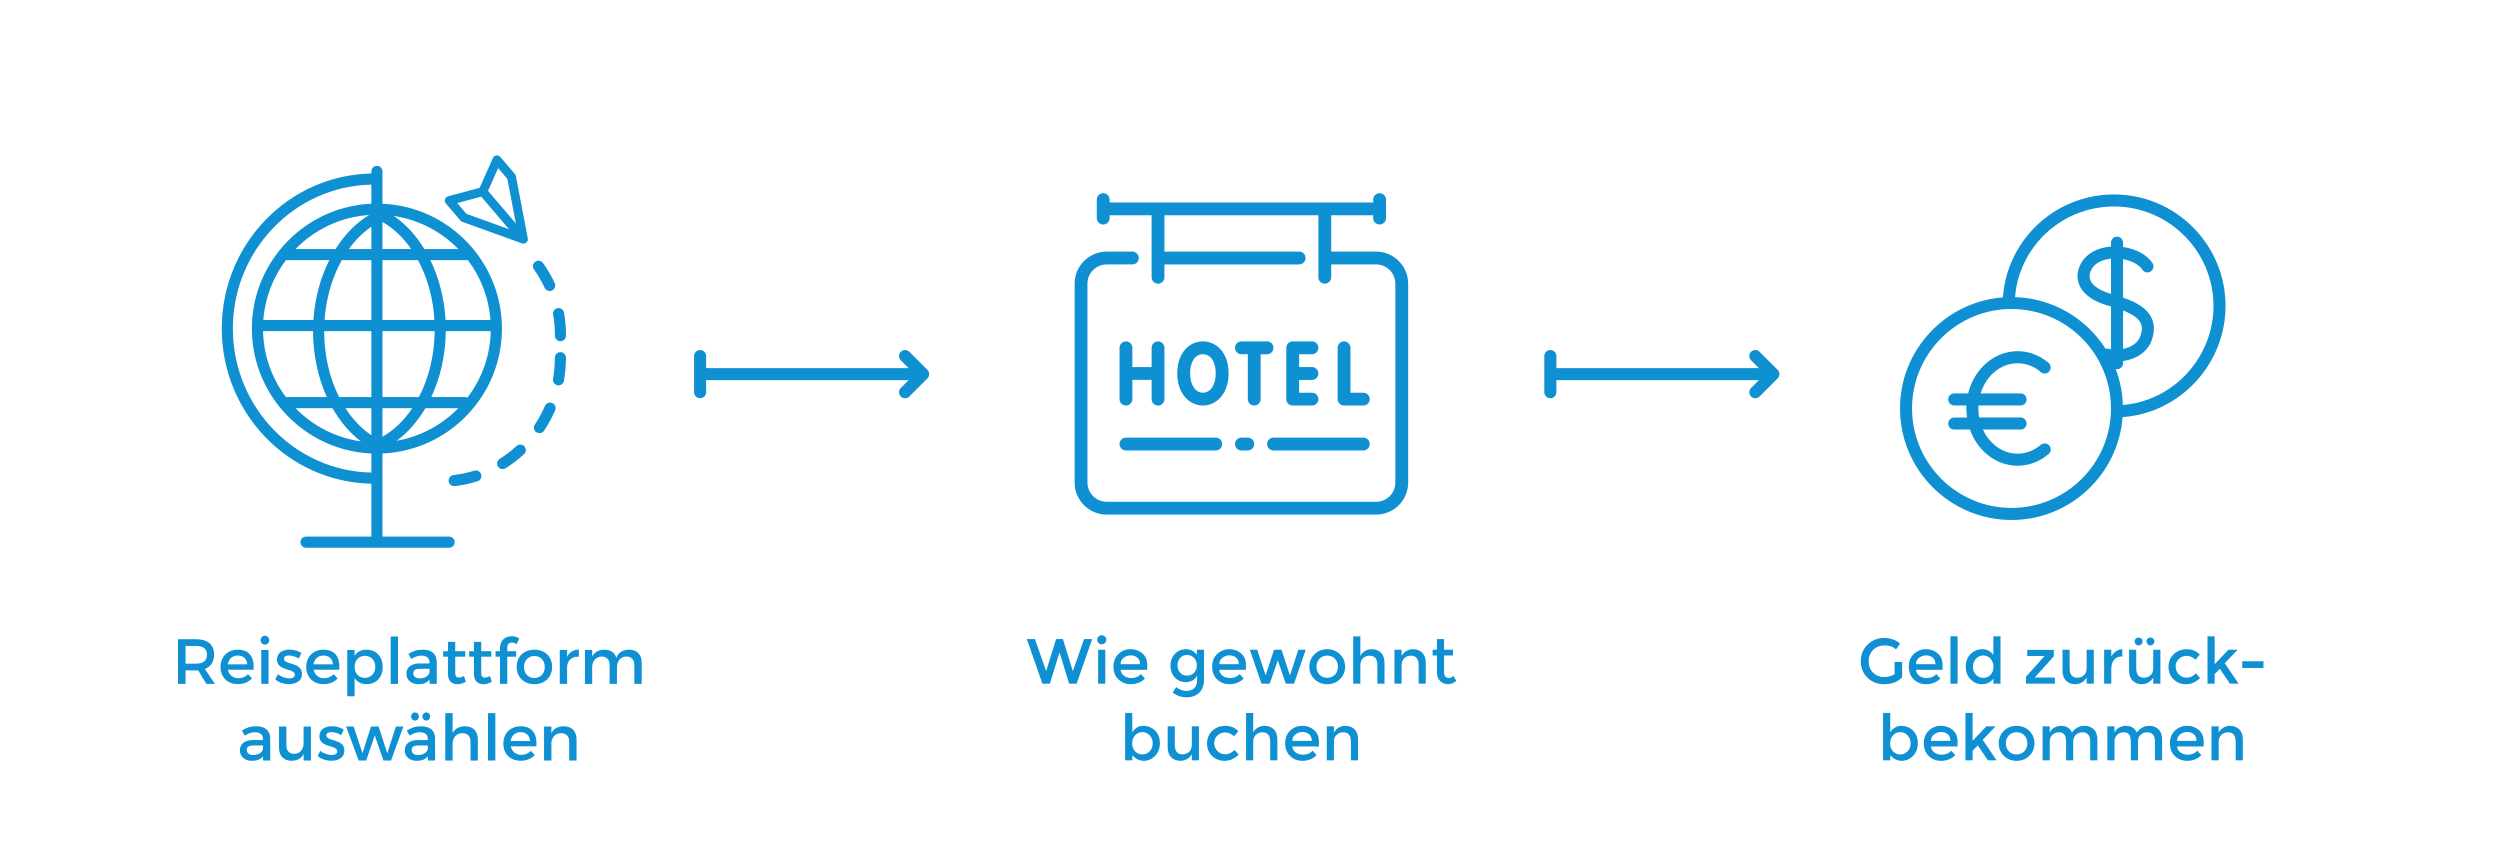 <?xml version="1.0" encoding="utf-8"?>
<!-- Generator: Adobe Illustrator 16.0.4, SVG Export Plug-In . SVG Version: 6.00 Build 0)  -->
<!DOCTYPE svg PUBLIC "-//W3C//DTD SVG 1.1//EN" "http://www.w3.org/Graphics/SVG/1.1/DTD/svg11.dtd">
<svg xmlns="http://www.w3.org/2000/svg" version="1.1" width="600" height="207"><svg xmlns:xlink="http://www.w3.org/1999/xlink" version="1.1" id="Ebene_1" x="0" y="0" width="600" height="207" viewBox="0 0 484 166.5" enable-background="new 0 0 484 166.5" xml:space="preserve">
<g>
	<path fill="#0E90D2" d="M413.739,80.127c9.922-2.088,17.125-10.975,17.125-21.129c0-11.907-9.686-21.593-21.592-21.593   c-9.973,0-18.598,6.755-20.971,16.429c-0.279,1.141-0.451,2.314-0.543,3.496c-11.125,0.859-19.92,10.166-19.92,21.508   c0,11.906,9.686,21.594,21.592,21.594c11.342,0,20.646-8.795,21.508-19.918C411.876,80.439,412.819,80.32,413.739,80.127z    M409.272,39.739c10.617,0,19.258,8.639,19.258,19.259c0,9.057-6.424,16.982-15.271,18.844c-0.746,0.158-1.509,0.256-2.271,0.324   c-0.076-2.447-0.561-4.787-1.389-6.965c0.086,0.02,0.166,0.051,0.256,0.051c0.646,0,1.166-0.523,1.166-1.166v-0.422   c2.467-0.359,4.754-1.67,5.588-4.137c0.564-1.662,0.506-3.148-0.172-4.42c-0.838-1.57-2.516-2.729-5.416-3.729v-7.442   c1.65,0.3,3.092,1.05,3.744,2.044c0.354,0.541,1.078,0.691,1.617,0.335c0.539-0.354,0.688-1.077,0.334-1.616   c-1.072-1.635-3.24-2.777-5.695-3.124v-0.834c0-0.646-0.521-1.167-1.166-1.167s-1.168,0.522-1.168,1.167v0.753   c-2.668,0.197-4.779,1.379-5.82,3.288c-0.764,1.408-0.871,2.854-0.303,4.173c0.543,1.273,1.984,3.006,5.764,4.033   c0.127,0.033,0.236,0.068,0.359,0.104v8.277c-0.207-0.027-0.416-0.047-0.617-0.092c-0.148-0.031-0.297-0.027-0.438-0.004   c-3.723-5.838-10.16-9.764-17.525-9.994c0.086-0.977,0.229-1.949,0.459-2.891C392.686,45.765,400.376,39.739,409.272,39.739z    M408.688,56.658c-2.1-0.611-3.516-1.533-3.979-2.617c-0.278-0.652-0.207-1.373,0.211-2.142c0.63-1.16,1.991-1.895,3.769-2.065   L408.688,56.658L408.688,56.658z M411.022,59.863c1.789,0.699,2.887,1.463,3.354,2.342c0.366,0.689,0.375,1.531,0.021,2.572   c-0.471,1.395-1.822,2.223-3.377,2.527L411.022,59.863L411.022,59.863z M389.43,98.096c-10.617,0-19.258-8.639-19.258-19.258   s8.641-19.258,19.258-19.258c10.619,0,19.258,8.639,19.258,19.258S400.049,98.096,389.43,98.096z"/>
	<path fill="#0E90D2" d="M390.598,70.086c1.631,0,3.186,0.588,4.496,1.705c0.488,0.418,1.227,0.357,1.645-0.131   c0.418-0.492,0.359-1.229-0.131-1.646c-1.74-1.48-3.818-2.264-6.01-2.264c-4.566,0-8.412,3.471-9.562,8.172h-2.693   c-0.646,0-1.166,0.521-1.166,1.166s0.521,1.168,1.166,1.168h2.359c-0.01,0.193-0.025,0.385-0.025,0.582   c0,0.598,0.055,1.18,0.137,1.752h-2.471c-0.646,0-1.166,0.521-1.166,1.166c0,0.646,0.521,1.168,1.166,1.168h3.041   c1.459,4.096,5.033,7.002,9.215,7.002c2.191,0,4.271-0.781,6.008-2.262c0.492-0.418,0.549-1.154,0.131-1.645   c-0.416-0.492-1.154-0.55-1.645-0.134c-1.311,1.114-2.863,1.704-4.494,1.704c-2.904,0-5.434-1.896-6.705-4.668h7.287   c0.646,0,1.168-0.521,1.168-1.168c0-0.645-0.521-1.166-1.168-1.166h-8.018c-0.102-0.566-0.152-1.152-0.152-1.752   c0-0.197,0.016-0.389,0.025-0.582h8.145c0.646,0,1.168-0.523,1.168-1.168s-0.521-1.166-1.168-1.166h-7.729   C384.496,72.527,387.303,70.086,390.598,70.086z"/>
</g>
<g>
	<path fill="#0E90D2" d="M202.535,129.7l1.929-6.218h1.311l1.929,6.218l2.177-6.218h1.569l-3.017,8.641h-1.446l-1.815-5.921h-0.101   l-1.815,5.921h-1.446l-3.017-8.641h1.569L202.535,129.7z"/>
	<path fill="#0E90D2" d="M212.685,124.236c-0.173-0.174-0.26-0.379-0.26-0.618s0.086-0.445,0.26-0.618   c0.173-0.173,0.379-0.26,0.618-0.26c0.238,0,0.444,0.087,0.618,0.26c0.173,0.173,0.259,0.379,0.259,0.618s-0.086,0.444-0.259,0.618   c-0.174,0.173-0.38,0.26-0.618,0.26C213.064,124.496,212.858,124.409,212.685,124.236z M213.983,132.123h-1.384v-6.576h1.384   V132.123z"/>
	<path fill="#0E90D2" d="M222.105,129.439h-5.154c0.032,0.479,0.251,0.862,0.654,1.155c0.404,0.294,0.865,0.438,1.385,0.438   c0.824,0,1.45-0.262,1.88-0.778l0.791,0.865c-0.709,0.731-1.633,1.101-2.77,1.101c-0.923,0-1.708-0.308-2.354-0.922   c-0.646-0.611-0.971-1.438-0.971-2.472s0.33-1.854,0.989-2.468c0.659-0.608,1.437-0.916,2.33-0.916s1.654,0.271,2.28,0.812   c0.626,0.539,0.939,1.283,0.939,2.229V129.439L222.105,129.439z M216.949,128.354h3.771c0-0.553-0.173-0.978-0.52-1.272   c-0.347-0.296-0.772-0.442-1.279-0.442c-0.508,0-0.963,0.152-1.366,0.463C217.152,127.406,216.949,127.825,216.949,128.354z"/>
	<path fill="#0E90D2" d="M233.094,125.547v5.734c0,1.162-0.315,2.035-0.946,2.615c-0.63,0.58-1.439,0.871-2.429,0.871   s-1.884-0.311-2.684-0.928l0.654-1.051c0.644,0.484,1.292,0.729,1.947,0.729c0.654,0,1.174-0.17,1.557-0.508   c0.384-0.338,0.575-0.877,0.575-1.619v-0.84c-0.206,0.387-0.501,0.696-0.884,0.928c-0.384,0.229-0.814,0.347-1.292,0.347   c-0.874,0-1.592-0.306-2.151-0.915c-0.561-0.608-0.841-1.367-0.841-2.274c0-0.905,0.28-1.663,0.841-2.272s1.275-0.916,2.146-0.916   c0.869,0,1.575,0.359,2.119,1.076v-0.978L233.094,125.547L233.094,125.547z M227.964,128.581c0,0.54,0.167,1.006,0.5,1.397   c0.334,0.392,0.782,0.586,1.348,0.586c0.564,0,1.021-0.188,1.372-0.567s0.524-0.853,0.524-1.416s-0.178-1.042-0.531-1.435   c-0.354-0.393-0.812-0.586-1.372-0.586s-1.007,0.2-1.341,0.604C228.131,127.57,227.964,128.042,227.964,128.581z"/>
	<path fill="#0E90D2" d="M241.215,129.439h-5.154c0.033,0.479,0.251,0.862,0.654,1.155c0.403,0.294,0.864,0.438,1.385,0.438   c0.824,0,1.451-0.262,1.879-0.778l0.791,0.865c-0.709,0.731-1.631,1.101-2.77,1.101c-0.923,0-1.708-0.308-2.354-0.922   c-0.646-0.611-0.971-1.438-0.971-2.472s0.33-1.854,0.987-2.468c0.659-0.608,1.438-0.916,2.33-0.916c0.896,0,1.654,0.271,2.28,0.812   c0.627,0.539,0.939,1.283,0.939,2.229L241.215,129.439L241.215,129.439z M236.061,128.354h3.771c0-0.553-0.172-0.978-0.52-1.272   c-0.347-0.295-0.771-0.442-1.279-0.442c-0.507,0-0.962,0.152-1.365,0.463C236.262,127.406,236.061,127.825,236.061,128.354z"/>
	<path fill="#0E90D2" d="M245.815,132.123h-1.583l-2.273-6.576h1.435l1.632,4.969l1.633-4.969h1.435l1.633,4.969l1.631-4.969h1.435   l-2.272,6.576h-1.583l-1.559-4.5L245.815,132.123z"/>
	<path fill="#0E90D2" d="M259.424,131.238c-0.659,0.656-1.482,0.981-2.474,0.981c-0.987,0-1.812-0.325-2.473-0.981   c-0.66-0.654-0.989-1.457-0.989-2.403s0.33-1.749,0.989-2.403c0.659-0.656,1.483-0.983,2.473-0.983s1.812,0.327,2.474,0.983   c0.659,0.654,0.988,1.457,0.988,2.403S260.083,130.584,259.424,131.238z M255.463,130.387c0.391,0.399,0.887,0.6,1.487,0.6   c0.602,0,1.1-0.198,1.489-0.6c0.391-0.4,0.588-0.916,0.588-1.552c0-0.635-0.196-1.151-0.588-1.552   c-0.392-0.399-0.889-0.6-1.489-0.6c-0.602,0-1.099,0.198-1.487,0.6c-0.395,0.4-0.589,0.917-0.589,1.552   C254.874,129.471,255.071,129.986,255.463,130.387z"/>
	<path fill="#0E90D2" d="M263.366,128.562v3.561h-1.386v-9.16h1.386v3.783c0.196-0.404,0.495-0.723,0.896-0.952   c0.398-0.229,0.83-0.347,1.291-0.347c0.742,0,1.342,0.228,1.799,0.681c0.458,0.453,0.688,1.108,0.688,1.965v4.03h-1.386v-3.609   c0-1.211-0.503-1.815-1.508-1.815c-0.479,0-0.896,0.157-1.249,0.476C263.545,127.488,263.366,127.953,263.366,128.562z"/>
	<path fill="#0E90D2" d="M271.354,128.562v3.561h-1.385v-6.576h1.385v1.199c0.224-0.404,0.529-0.723,0.92-0.952   c0.394-0.229,0.814-0.347,1.269-0.347c0.742,0,1.343,0.228,1.8,0.681s0.686,1.108,0.686,1.965v4.03h-1.385v-3.609   c0-1.211-0.502-1.815-1.508-1.815c-0.479,0-0.896,0.157-1.248,0.476C271.531,127.488,271.354,127.953,271.354,128.562z"/>
	<path fill="#0E90D2" d="M279.574,126.659v3.338c0,0.313,0.081,0.562,0.246,0.748c0.165,0.185,0.396,0.276,0.692,0.276   s0.58-0.145,0.854-0.434l0.568,0.979c-0.485,0.438-1.023,0.653-1.613,0.653s-1.093-0.202-1.509-0.61   c-0.416-0.407-0.624-0.957-0.624-1.649v-3.301h-0.828v-1.112h0.828v-2.064h1.386v2.064h1.729v1.112H279.574z"/>
	<path fill="#0E90D2" d="M221.351,140.281c0.882,0,1.636,0.306,2.262,0.914c0.626,0.611,0.939,1.423,0.939,2.437   c0,1.015-0.312,1.839-0.934,2.474c-0.623,0.634-1.349,0.951-2.177,0.951s-1.571-0.363-2.229-1.088v0.988h-1.385v-9.173h1.385v3.745   C219.756,140.697,220.469,140.281,221.351,140.281z M219.188,143.682c0,0.627,0.188,1.14,0.568,1.539   c0.379,0.399,0.841,0.601,1.385,0.601s1.019-0.197,1.421-0.595c0.403-0.396,0.605-0.908,0.605-1.539s-0.197-1.152-0.595-1.568   c-0.396-0.416-0.869-0.624-1.421-0.624s-1.018,0.208-1.396,0.624C219.376,142.534,219.188,143.055,219.188,143.682z"/>
	<path fill="#0E90D2" d="M230.734,143.939v-3.561h1.385v6.576h-1.385v-1.199c-0.223,0.404-0.529,0.723-0.921,0.952   c-0.391,0.229-0.813,0.346-1.267,0.346c-0.742,0-1.342-0.227-1.799-0.68s-0.687-1.106-0.687-1.966v-4.029h1.384v3.607   c0,1.214,0.503,1.818,1.509,1.818c0.479,0,0.895-0.16,1.249-0.478C230.556,145.016,230.734,144.551,230.734,143.939z"/>
	<path fill="#0E90D2" d="M237.036,147.057c-0.914,0-1.701-0.312-2.359-0.934c-0.659-0.623-0.989-1.438-0.989-2.441   c0-1.006,0.345-1.824,1.033-2.453c0.688-0.631,1.524-0.945,2.516-0.945c0.988,0,1.824,0.343,2.51,1.025l-0.814,1   c-0.569-0.494-1.144-0.74-1.719-0.74c-0.577,0-1.078,0.191-1.503,0.574s-0.637,0.877-0.637,1.483c0,0.604,0.21,1.118,0.631,1.539   c0.42,0.42,0.938,0.63,1.552,0.63s1.192-0.279,1.736-0.841l0.814,0.892C239.008,146.652,238.083,147.057,237.036,147.057z"/>
	<path fill="#0E90D2" d="M242.624,143.396v3.561h-1.386v-9.16h1.386v3.783c0.196-0.404,0.496-0.723,0.896-0.952   s0.83-0.347,1.291-0.347c0.742,0,1.342,0.228,1.799,0.681c0.458,0.453,0.688,1.108,0.688,1.966v4.029h-1.386v-3.609   c0-1.211-0.503-1.815-1.509-1.815c-0.478,0-0.895,0.157-1.249,0.476C242.803,142.322,242.624,142.787,242.624,143.396z"/>
	<path fill="#0E90D2" d="M255.346,144.273h-5.155c0.033,0.479,0.251,0.862,0.655,1.156c0.403,0.293,0.864,0.438,1.385,0.438   c0.824,0,1.45-0.262,1.879-0.778l0.791,0.865c-0.709,0.731-1.632,1.101-2.77,1.101c-0.923,0-1.707-0.308-2.354-0.921   c-0.646-0.612-0.97-1.438-0.97-2.473s0.329-1.854,0.988-2.468c0.658-0.608,1.436-0.916,2.329-0.916c0.895,0,1.653,0.271,2.28,0.812   c0.626,0.539,0.939,1.283,0.939,2.229L255.346,144.273L255.346,144.273z M250.191,143.188h3.771c0-0.553-0.174-0.978-0.521-1.272   c-0.346-0.296-0.771-0.442-1.278-0.442s-0.962,0.152-1.364,0.463C250.393,142.241,250.191,142.659,250.191,143.188z"/>
	<path fill="#0E90D2" d="M258.249,143.396v3.561h-1.385v-6.576h1.385v1.199c0.224-0.404,0.528-0.723,0.923-0.952   c0.391-0.229,0.812-0.347,1.267-0.347c0.741,0,1.341,0.228,1.799,0.681s0.688,1.108,0.688,1.966v4.029h-1.386v-3.609   c0-1.211-0.503-1.815-1.508-1.815c-0.479,0-0.896,0.157-1.249,0.476C258.428,142.322,258.249,142.787,258.249,143.396z"/>
</g>
<g>
	<path fill="#0E90D2" d="M366.789,127.92h1.459v2.954c-0.814,0.897-1.98,1.349-3.498,1.349c-1.277,0-2.348-0.42-3.208-1.262   c-0.86-0.841-1.292-1.902-1.292-3.189c0-1.285,0.438-2.354,1.316-3.213c0.877-0.856,1.938-1.285,3.184-1.285   c1.244,0,2.277,0.361,3.104,1.086l-0.779,1.113c-0.338-0.289-0.678-0.488-1.02-0.6c-0.342-0.112-0.739-0.167-1.192-0.167   c-0.874,0-1.605,0.282-2.2,0.847c-0.594,0.565-0.891,1.307-0.891,2.227c0,0.919,0.289,1.656,0.865,2.213   c0.577,0.557,1.273,0.835,2.096,0.835s1.506-0.179,2.06-0.531L366.789,127.92L366.789,127.92z"/>
	<path fill="#0E90D2" d="M376.087,129.439h-5.155c0.033,0.479,0.252,0.862,0.655,1.155c0.401,0.294,0.863,0.438,1.385,0.438   c0.822,0,1.45-0.262,1.879-0.778l0.791,0.865c-0.709,0.731-1.632,1.101-2.771,1.101c-0.924,0-1.709-0.308-2.354-0.922   c-0.646-0.611-0.971-1.438-0.971-2.472s0.329-1.854,0.987-2.468c0.659-0.608,1.438-0.916,2.33-0.916   c0.896,0,1.655,0.271,2.28,0.812c0.627,0.539,0.939,1.283,0.939,2.229v0.953h0.003V129.439z M370.932,128.354h3.771   c0-0.553-0.173-0.978-0.519-1.272c-0.347-0.296-0.773-0.442-1.28-0.442s-0.962,0.152-1.366,0.463   C371.134,127.406,370.932,127.825,370.932,128.354z"/>
	<path fill="#0E90D2" d="M378.991,132.123h-1.385v-9.173h1.385V132.123z"/>
	<path fill="#0E90D2" d="M381.5,131.281c-0.617-0.625-0.928-1.449-0.928-2.471c0-1.022,0.316-1.838,0.951-2.449   c0.635-0.608,1.391-0.914,2.27-0.914s1.584,0.371,2.119,1.113v-3.61h1.387v9.173h-1.387v-0.989   c-0.512,0.726-1.257,1.089-2.236,1.089C382.844,132.223,382.117,131.909,381.5,131.281z M381.956,128.866   c0,0.63,0.202,1.143,0.606,1.538c0.403,0.396,0.877,0.594,1.421,0.594s1.005-0.199,1.385-0.6c0.379-0.399,0.568-0.912,0.568-1.539   s-0.189-1.149-0.568-1.569c-0.38-0.421-0.845-0.631-1.396-0.631s-1.025,0.21-1.421,0.631   C382.156,127.71,381.956,128.234,381.956,128.866z"/>
	<path fill="#0E90D2" d="M392.478,126.758v-1.188h5.143v1.25l-3.694,4.104h3.895v1.199h-5.588v-1.348l3.598-4.02L392.478,126.758   L392.478,126.758z"/>
	<path fill="#0E90D2" d="M403.975,129.105v-3.561h1.384v6.576h-1.384v-1.199c-0.224,0.404-0.53,0.723-0.922,0.952   c-0.393,0.229-0.814,0.346-1.27,0.346c-0.74,0-1.34-0.227-1.798-0.68s-0.687-1.106-0.687-1.966v-4.029h1.385v3.607   c0,1.214,0.503,1.818,1.508,1.818c0.479,0,0.896-0.16,1.249-0.478C403.797,130.182,403.975,129.717,403.975,129.105z"/>
	<path fill="#0E90D2" d="M410.811,126.846c-0.686,0-1.199,0.223-1.546,0.666c-0.347,0.445-0.521,1.043-0.521,1.793v2.818h-1.385   v-6.576h1.385v1.322c0.225-0.412,0.525-0.75,0.908-1.014c0.383-0.266,0.789-0.399,1.218-0.408l0.015,1.396   C410.86,126.846,410.834,126.846,410.811,126.846z"/>
	<path fill="#0E90D2" d="M416.865,129.105v-3.561h1.386v6.576h-1.386v-1.199c-0.223,0.404-0.527,0.723-0.922,0.952   c-0.391,0.229-0.812,0.346-1.267,0.346c-0.741,0-1.342-0.227-1.798-0.68c-0.458-0.453-0.688-1.106-0.688-1.966v-4.029h1.384v3.607   c0,1.214,0.504,1.818,1.51,1.818c0.479,0,0.895-0.16,1.248-0.478C416.69,130.182,416.865,129.717,416.865,129.105z    M413.487,124.482c-0.145-0.147-0.217-0.328-0.217-0.543s0.074-0.396,0.223-0.539c0.148-0.145,0.328-0.215,0.537-0.215   c0.211,0,0.393,0.07,0.539,0.215c0.147,0.146,0.222,0.324,0.222,0.539s-0.074,0.396-0.229,0.543   c-0.153,0.147-0.334,0.224-0.544,0.224S413.63,124.632,413.487,124.482z M416.317,124.706c-0.209,0-0.389-0.074-0.537-0.224   c-0.146-0.148-0.223-0.326-0.223-0.537s0.074-0.389,0.223-0.537c0.149-0.148,0.328-0.223,0.537-0.223   c0.211,0,0.39,0.07,0.538,0.215c0.147,0.146,0.223,0.324,0.223,0.539s-0.073,0.396-0.223,0.543   C416.704,124.631,416.528,124.706,416.317,124.706z"/>
	<path fill="#0E90D2" d="M423.172,132.223c-0.915,0-1.702-0.312-2.361-0.934c-0.66-0.623-0.988-1.438-0.988-2.441   c0-1.006,0.344-1.824,1.031-2.453c0.688-0.631,1.527-0.946,2.516-0.946c0.989,0,1.826,0.344,2.512,1.026l-0.816,1   c-0.568-0.494-1.141-0.74-1.718-0.74s-1.077,0.19-1.502,0.574c-0.426,0.383-0.639,0.877-0.639,1.483   c0,0.604,0.21,1.118,0.632,1.539c0.421,0.42,0.938,0.63,1.552,0.63s1.191-0.279,1.735-0.841l0.815,0.892   C425.141,131.818,424.219,132.223,423.172,132.223z"/>
	<path fill="#0E90D2" d="M428.759,132.123h-1.386v-9.173h1.386v5.391l2.671-2.794h1.777l-2.495,2.607l2.683,3.969h-1.682   l-1.953-2.88l-1.001,1.014V132.123z"/>
	<path fill="#0E90D2" d="M434.1,129.082v-1.298h4.104v1.298H434.1z"/>
	<path fill="#0E90D2" d="M368.088,140.281c0.882,0,1.636,0.306,2.262,0.914c0.627,0.611,0.938,1.423,0.938,2.437   c0,1.015-0.311,1.839-0.933,2.474c-0.622,0.634-1.348,0.951-2.176,0.951s-1.572-0.363-2.231-1.088v0.988h-1.385v-9.173h1.385v3.745   C366.491,140.697,367.204,140.281,368.088,140.281z M365.925,143.682c0,0.627,0.188,1.14,0.566,1.539s0.841,0.601,1.386,0.601   s1.019-0.197,1.422-0.595c0.402-0.396,0.604-0.908,0.604-1.539s-0.198-1.152-0.594-1.568c-0.396-0.416-0.87-0.624-1.421-0.624   c-0.553,0-1.021,0.208-1.397,0.624S365.925,143.055,365.925,143.682z"/>
	<path fill="#0E90D2" d="M378.99,144.273h-5.153c0.031,0.479,0.252,0.862,0.653,1.156c0.403,0.293,0.865,0.438,1.386,0.438   c0.822,0,1.449-0.262,1.88-0.778l0.791,0.865c-0.709,0.731-1.634,1.101-2.771,1.101c-0.924,0-1.709-0.308-2.354-0.921   c-0.646-0.612-0.973-1.438-0.973-2.473s0.33-1.854,0.989-2.468c0.659-0.608,1.438-0.916,2.33-0.916c0.895,0,1.655,0.271,2.28,0.812   c0.627,0.539,0.938,1.283,0.938,2.229L378.99,144.273L378.99,144.273z M373.835,143.188h3.771c0-0.553-0.173-0.978-0.519-1.272   c-0.349-0.296-0.773-0.442-1.28-0.442s-0.962,0.152-1.366,0.463C374.036,142.241,373.835,142.659,373.835,143.188z"/>
	<path fill="#0E90D2" d="M381.897,146.957h-1.385v-9.173h1.385v5.391l2.67-2.794h1.779l-2.496,2.607l2.682,3.969h-1.681l-1.953-2.88   l-1.001,1.014V146.957z"/>
	<path fill="#0E90D2" d="M392.886,146.072c-0.659,0.656-1.483,0.982-2.475,0.982c-0.988,0-1.812-0.326-2.472-0.982   c-0.66-0.654-0.989-1.456-0.989-2.403c0-0.946,0.329-1.749,0.989-2.403c0.658-0.656,1.482-0.983,2.472-0.983   c0.99,0,1.813,0.327,2.475,0.983c0.66,0.654,0.987,1.457,0.987,2.403C393.873,144.616,393.545,145.418,392.886,146.072z    M388.924,145.221c0.391,0.399,0.888,0.6,1.487,0.6c0.603,0,1.101-0.198,1.489-0.6c0.393-0.4,0.588-0.916,0.588-1.552   c0-0.635-0.195-1.151-0.588-1.552c-0.391-0.398-0.888-0.6-1.489-0.6c-0.601,0-1.099,0.198-1.487,0.6   c-0.394,0.4-0.589,0.917-0.589,1.552C388.335,144.305,388.531,144.82,388.924,145.221z"/>
	<path fill="#0E90D2" d="M396.826,143.396v3.561h-1.384v-6.576h1.384v1.199c0.198-0.404,0.497-0.723,0.896-0.952   c0.398-0.229,0.83-0.347,1.292-0.347c1.038,0,1.743,0.429,2.114,1.285c0.648-0.856,1.463-1.285,2.436-1.285   c0.741,0,1.341,0.228,1.798,0.681c0.458,0.453,0.688,1.108,0.688,1.966v4.029h-1.387v-3.609c0-1.211-0.503-1.815-1.508-1.815   c-0.471,0-0.88,0.149-1.229,0.45c-0.352,0.302-0.533,0.74-0.55,1.315v3.659h-1.387v-3.609c0-0.625-0.109-1.086-0.333-1.379   c-0.223-0.291-0.572-0.438-1.051-0.438s-0.895,0.158-1.249,0.476C397.006,142.322,396.826,142.787,396.826,143.396z"/>
	<path fill="#0E90D2" d="M409.364,143.396v3.561h-1.385v-6.576h1.385v1.199c0.197-0.404,0.496-0.723,0.896-0.952   c0.397-0.229,0.83-0.347,1.291-0.347c1.039,0,1.743,0.429,2.112,1.285c0.651-0.856,1.464-1.285,2.438-1.285   c0.741,0,1.341,0.228,1.798,0.681c0.458,0.453,0.688,1.108,0.688,1.966v4.029H417.2v-3.609c0-1.211-0.504-1.815-1.509-1.815   c-0.47,0-0.88,0.149-1.229,0.45c-0.353,0.302-0.534,0.74-0.553,1.315v3.659h-1.385v-3.609c0-0.625-0.111-1.086-0.333-1.379   c-0.223-0.291-0.573-0.438-1.051-0.438c-0.479,0-0.896,0.158-1.249,0.476C409.539,142.322,409.364,142.787,409.364,143.396z"/>
	<path fill="#0E90D2" d="M426.633,144.273h-5.155c0.033,0.479,0.251,0.862,0.655,1.156c0.402,0.293,0.863,0.438,1.385,0.438   c0.824,0,1.45-0.262,1.879-0.778l0.791,0.865c-0.709,0.731-1.632,1.101-2.771,1.101c-0.922,0-1.706-0.308-2.354-0.921   c-0.647-0.612-0.97-1.438-0.97-2.473s0.329-1.854,0.986-2.468c0.659-0.608,1.438-0.916,2.33-0.916c0.896,0,1.654,0.271,2.281,0.812   c0.626,0.539,0.939,1.283,0.939,2.229L426.633,144.273L426.633,144.273z M421.478,143.188h3.771c0-0.553-0.173-0.978-0.52-1.272   c-0.346-0.296-0.772-0.442-1.279-0.442s-0.962,0.152-1.364,0.463C421.68,142.241,421.478,142.659,421.478,143.188z"/>
	<path fill="#0E90D2" d="M429.535,143.396v3.561h-1.384v-6.576h1.384v1.199c0.225-0.404,0.529-0.723,0.922-0.952   s0.813-0.347,1.269-0.347c0.741,0,1.341,0.228,1.799,0.681s0.688,1.108,0.688,1.966v4.029h-1.386v-3.609   c0-1.211-0.503-1.815-1.508-1.815c-0.479,0-0.895,0.157-1.249,0.476C429.715,142.322,429.535,142.787,429.535,143.396z"/>
</g>
<g>
	<path fill="#0E90D2" d="M224.194,65.854c-0.686,0-1.24,0.556-1.24,1.241v3.729h-3.728v-3.729c0-0.686-0.555-1.241-1.241-1.241   c-0.686,0-1.241,0.556-1.241,1.241v9.938c0,0.688,0.557,1.241,1.241,1.241c0.688,0,1.241-0.555,1.241-1.241v-3.725h3.728v3.725   c0,0.688,0.556,1.241,1.24,1.241c0.688,0,1.242-0.555,1.242-1.241v-9.938C225.436,66.41,224.88,65.854,224.194,65.854z"/>
	<path fill="#0E90D2" d="M253.998,68.34c0.686,0,1.24-0.556,1.24-1.244c0-0.686-0.557-1.241-1.24-1.241h-3.729   c-0.687,0-1.241,0.556-1.241,1.241v9.937c0,0.688,0.557,1.241,1.241,1.241h3.729c0.686,0,1.24-0.555,1.24-1.241   c0-0.686-0.557-1.241-1.24-1.241h-2.485v-2.483h2.485c0.686,0,1.24-0.556,1.24-1.243s-0.557-1.241-1.24-1.241h-2.485V68.34H253.998   z"/>
	<path fill="#0E90D2" d="M260.207,65.854c-0.687,0-1.241,0.556-1.241,1.241v9.938c0,0.688,0.557,1.241,1.241,1.241h3.727   c0.688,0,1.243-0.555,1.243-1.241c0-0.686-0.558-1.241-1.243-1.241h-2.483v-8.695C261.449,66.41,260.895,65.854,260.207,65.854z"/>
	<path fill="#0E90D2" d="M245.304,65.854h-4.966c-0.686,0-1.241,0.556-1.241,1.241c0,0.688,0.558,1.244,1.241,1.244h1.24v8.692   c0,0.688,0.557,1.241,1.241,1.241c0.688,0,1.241-0.555,1.241-1.241V68.34h1.241c0.688,0,1.243-0.556,1.243-1.244   C246.547,66.41,245.992,65.854,245.304,65.854z"/>
	<path fill="#0E90D2" d="M237.856,72.064c0-4.268-2.576-6.21-4.968-6.21c-2.396,0-4.97,1.942-4.97,6.21   c0,4.074,2.499,6.209,4.97,6.209C235.355,78.273,237.856,76.139,237.856,72.064z M230.404,72.064c0-2.263,0.977-3.725,2.484-3.725   c1.507,0,2.482,1.462,2.482,3.725c0,2.193-1.021,3.727-2.482,3.727C231.424,75.791,230.404,74.258,230.404,72.064z"/>
	<path fill="#0E90D2" d="M216.742,85.727c0,0.686,0.557,1.24,1.241,1.24h17.387c0.687,0,1.24-0.557,1.24-1.24   c0-0.688-0.556-1.244-1.24-1.244h-17.387C217.299,84.482,216.742,85.039,216.742,85.727z"/>
	<path fill="#0E90D2" d="M240.338,86.967h1.24c0.688,0,1.241-0.557,1.241-1.24c0-0.688-0.556-1.244-1.241-1.244h-1.24   c-0.686,0-1.241,0.559-1.241,1.244C239.097,86.41,239.655,86.967,240.338,86.967z"/>
	<path fill="#0E90D2" d="M245.304,85.727c0,0.686,0.557,1.24,1.243,1.24h17.387c0.688,0,1.243-0.557,1.243-1.24   c0-0.688-0.558-1.244-1.243-1.244h-17.387C245.861,84.482,245.304,85.039,245.304,85.727z"/>
	<path fill="#0E90D2" d="M267.097,37.163c-0.688,0-1.243,0.556-1.243,1.242v0.549h-0.532H262.7h-47.879v-0.549   c0-0.687-0.556-1.242-1.241-1.242c-0.687,0-1.241,0.556-1.241,1.242v3.582c0,0.686,0.556,1.241,1.241,1.241   c0.687,0,1.241-0.556,1.241-1.241v-0.549h8.131v12c0,0.686,0.556,1.242,1.24,1.242c0.688,0,1.242-0.557,1.242-1.242v-2.484h26.077   c0.688,0,1.244-0.556,1.244-1.242c0-0.687-0.557-1.242-1.244-1.242h-26.077v-7.033h29.806v12c0,0.686,0.556,1.242,1.24,1.242   c0.686,0,1.243-0.557,1.243-1.242v-2.484h8.692c2.055,0,3.726,1.671,3.726,3.726v38.496c0,2.054-1.671,3.728-3.726,3.728h-52.158   c-2.055,0-3.728-1.674-3.728-3.728V54.68c0-2.055,1.673-3.726,3.728-3.726h4.967c0.688,0,1.243-0.556,1.243-1.242   c0-0.687-0.557-1.242-1.243-1.242h-4.967c-3.425,0-6.208,2.787-6.208,6.21v38.496c0,3.428,2.784,6.211,6.208,6.211h52.158   c3.425,0,6.209-2.783,6.209-6.211V54.68c0-3.423-2.784-6.21-6.209-6.21h-8.692v-7.033h5.15h1.985h0.991v0.549   c0,0.686,0.558,1.241,1.243,1.241c0.685,0,1.241-0.556,1.241-1.241v-3.582C268.338,37.718,267.781,37.163,267.097,37.163z"/>
</g>
<g>
	<path fill="#0E90D2" d="M165.883,73.359h10.021l-1.51,1.51c-0.455,0.455-0.455,1.193,0,1.65c0.229,0.227,0.527,0.342,0.825,0.342   c0.299,0,0.598-0.115,0.826-0.342l3.5-3.5c0.106-0.109,0.191-0.238,0.253-0.381c0.116-0.285,0.116-0.607,0-0.893   c-0.062-0.143-0.146-0.271-0.253-0.381l-3.5-3.5c-0.456-0.455-1.195-0.455-1.651,0c-0.455,0.457-0.455,1.195,0,1.65l1.51,1.51   h-39.197V68.69c0-0.645-0.522-1.168-1.167-1.168c-0.646,0-1.168,0.523-1.168,1.168v7.002c0,0.646,0.521,1.168,1.168,1.168   c0.645,0,1.167-0.521,1.167-1.168v-2.334h14.007L165.883,73.359L165.883,73.359z"/>
	<path fill="#0E90D2" d="M330.492,73.359h10.021l-1.508,1.51c-0.457,0.455-0.457,1.193,0,1.65c0.227,0.227,0.523,0.342,0.822,0.342   c0.301,0,0.6-0.115,0.826-0.342l3.498-3.5c0.109-0.109,0.193-0.238,0.254-0.381c0.117-0.285,0.117-0.607,0-0.893   c-0.061-0.143-0.145-0.271-0.254-0.381l-3.498-3.5c-0.457-0.455-1.193-0.455-1.648,0c-0.457,0.457-0.457,1.195,0,1.65l1.508,1.51   h-39.199V68.69c0-0.645-0.521-1.168-1.168-1.168c-0.646,0-1.166,0.523-1.166,1.168v7.002c0,0.646,0.521,1.168,1.166,1.168   c0.646,0,1.168-0.521,1.168-1.168v-2.334h14.006L330.492,73.359L330.492,73.359z"/>
</g>
<g>
	<path fill="#0E90D2" d="M38.366,129.541c-0.124,0.014-0.26,0.014-0.396,0.014h-2.05v2.606h-1.458v-8.651h3.51   c2.212,0,3.486,1.075,3.486,2.953c0,1.385-0.644,2.361-1.792,2.807l1.939,2.893H39.95L38.366,129.541z M37.971,128.243   c1.335,0,2.103-0.568,2.103-1.743c0-1.137-0.768-1.682-2.103-1.682H35.92v3.425H37.971z"/>
	<path fill="#0E90D2" d="M49.096,129.417h-4.969c0.223,1.015,1.001,1.646,2.04,1.646c0.717,0,1.372-0.272,1.854-0.768l0.754,0.805   c-0.643,0.703-1.582,1.111-2.719,1.111c-2.027,0-3.362-1.348-3.362-3.325c0-1.989,1.372-3.337,3.325-3.35   C48.33,125.536,49.269,127.044,49.096,129.417z M47.861,128.379c-0.05-1.062-0.754-1.705-1.83-1.705   c-1.037,0-1.767,0.654-1.928,1.705H47.861z"/>
	<path fill="#0E90D2" d="M52.113,123.707c0,0.494-0.357,0.854-0.827,0.854s-0.828-0.358-0.828-0.854   c0-0.507,0.358-0.865,0.828-0.865S52.113,123.2,52.113,123.707z M50.581,132.161v-6.575h1.409v6.575H50.581z"/>
	<path fill="#0E90D2" d="M58.355,126.191l-0.519,1.051c-0.581-0.358-1.311-0.581-1.892-0.581c-0.556,0-0.964,0.187-0.964,0.655   c0,1.211,3.498,0.556,3.485,2.94c0,1.347-1.199,1.953-2.521,1.953c-0.964,0-1.989-0.321-2.645-0.915l0.506-1.014   c0.569,0.507,1.483,0.816,2.2,0.816c0.604,0,1.075-0.212,1.075-0.705c0-1.348-3.46-0.594-3.448-2.967   c0-1.335,1.162-1.902,2.422-1.902C56.885,125.523,57.762,125.771,58.355,126.191z"/>
	<path fill="#0E90D2" d="M65.686,129.417h-4.969c0.223,1.015,1.001,1.646,2.04,1.646c0.717,0,1.372-0.272,1.854-0.768l0.754,0.805   c-0.643,0.703-1.581,1.111-2.719,1.111c-2.026,0-3.361-1.348-3.361-3.325c0-1.989,1.371-3.337,3.324-3.35   C64.919,125.536,65.859,127.044,65.686,129.417z M64.45,128.379c-0.051-1.062-0.755-1.705-1.83-1.705   c-1.038,0-1.768,0.654-1.929,1.705H64.45z"/>
	<path fill="#0E90D2" d="M74.092,128.898c0,1.965-1.236,3.312-3.115,3.312c-1.051,0-1.842-0.421-2.324-1.187v3.533h-1.421v-8.973   h1.421v1.137c0.482-0.766,1.273-1.187,2.3-1.187C72.818,125.536,74.092,126.896,74.092,128.898z M72.657,128.85   c0-1.225-0.828-2.127-2.003-2.127c-1.174,0-2.002,0.891-2.002,2.127c0,1.272,0.828,2.149,2.002,2.149   C71.829,130.999,72.657,130.109,72.657,128.85z"/>
	<path fill="#0E90D2" d="M75.637,132.161v-9.171h1.421v9.171H75.637z"/>
	<path fill="#0E90D2" d="M83.165,131.357c-0.471,0.58-1.225,0.865-2.175,0.865c-1.422,0-2.312-0.878-2.312-2.039   c0-1.199,0.902-1.966,2.484-1.979h1.989v-0.197c0-0.828-0.531-1.322-1.569-1.322c-0.63,0-1.285,0.223-1.94,0.668l-0.581-0.989   c0.915-0.544,1.582-0.828,2.831-0.828c1.693,0,2.646,0.864,2.657,2.312l0.013,4.313h-1.396L83.165,131.357L83.165,131.357z    M83.153,129.85v-0.604h-1.779c-0.928,0-1.359,0.247-1.359,0.878c0,0.593,0.482,0.977,1.273,0.977   C82.3,131.1,83.079,130.566,83.153,129.85z"/>
	<path fill="#0E90D2" d="M90.187,131.741c-0.52,0.309-1.062,0.481-1.619,0.481c-0.988,0-1.842-0.568-1.842-1.916v-3.412h-0.927   v-1.062h0.927v-1.806h1.409v1.806h1.94v1.062h-1.94v3.152c0,0.68,0.259,0.891,0.705,0.891c0.296,0,0.604-0.1,0.989-0.285   L90.187,131.741z"/>
	<path fill="#0E90D2" d="M95.218,131.741c-0.52,0.309-1.063,0.481-1.619,0.481c-0.989,0-1.842-0.568-1.842-1.916v-3.412H90.83   v-1.062h0.927v-1.806h1.409v1.806h1.939v1.062h-1.939v3.152c0,0.68,0.259,0.891,0.705,0.891c0.296,0,0.604-0.1,0.988-0.285   L95.218,131.741z"/>
	<path fill="#0E90D2" d="M98.21,125.055v0.778h1.718v1.062H98.21v5.267h-1.409v-5.267h-0.865v-1.062h0.865v-0.644   c0-1.532,1.125-2.262,2.262-2.262c0.531,0,1.062,0.148,1.483,0.457l-0.544,1.088c-0.272-0.197-0.605-0.31-0.902-0.31   C98.617,124.164,98.21,124.438,98.21,125.055z"/>
	<path fill="#0E90D2" d="M106.886,128.873c0,1.979-1.396,3.338-3.423,3.338c-2.04,0-3.437-1.359-3.437-3.338   c0-1.989,1.396-3.337,3.437-3.337C105.49,125.536,106.886,126.884,106.886,128.873z M101.448,128.886   c0,1.273,0.828,2.14,2.016,2.14c1.174,0,2.002-0.865,2.002-2.14c0-1.261-0.828-2.126-2.002-2.126   C102.277,126.76,101.448,127.625,101.448,128.886z"/>
	<path fill="#0E90D2" d="M109.792,126.896c0.444-0.891,1.235-1.359,2.273-1.359v1.359c-1.321-0.074-2.163,0.705-2.273,1.83v3.436   h-1.421v-6.575h1.421V126.896z"/>
	<path fill="#0E90D2" d="M124.229,128.07v4.091h-1.421v-3.695c0-1.001-0.593-1.606-1.557-1.606   c-1.125,0.037-1.806,0.901-1.806,2.052v3.251h-1.421v-3.695c0-1.001-0.581-1.607-1.545-1.607c-1.137,0.037-1.829,0.902-1.829,2.053   v3.251h-1.408v-6.575h1.408v1.271c0.458-0.926,1.299-1.321,2.387-1.321c1.174,0,1.978,0.581,2.286,1.582   c0.42-1.101,1.298-1.582,2.496-1.582C123.327,125.536,124.229,126.5,124.229,128.07z"/>
	<path fill="#0E90D2" d="M50.926,146.191c-0.47,0.58-1.224,0.865-2.175,0.865c-1.421,0-2.312-0.877-2.312-2.039   c0-1.199,0.902-1.966,2.484-1.979h1.99v-0.197c0-0.828-0.532-1.322-1.57-1.322c-0.63,0-1.285,0.223-1.94,0.668l-0.58-0.989   c0.914-0.544,1.581-0.828,2.83-0.828c1.693,0,2.646,0.864,2.657,2.312l0.014,4.313h-1.397L50.926,146.191L50.926,146.191z    M50.914,144.684v-0.604h-1.78c-0.927,0-1.359,0.247-1.359,0.878c0,0.593,0.482,0.977,1.273,0.977   C50.061,145.934,50.84,145.4,50.914,144.684z"/>
	<path fill="#0E90D2" d="M60.198,146.995h-1.422v-1.285c-0.444,0.914-1.272,1.322-2.349,1.335c-1.508,0-2.41-0.965-2.41-2.534   v-4.091h1.421v3.695c0,0.988,0.581,1.595,1.533,1.595c1.137-0.024,1.805-0.901,1.805-2.052v-3.238h1.422V146.995z"/>
	<path fill="#0E90D2" d="M66.564,141.025l-0.519,1.051c-0.581-0.358-1.311-0.581-1.892-0.581c-0.556,0-0.964,0.187-0.964,0.655   c0,1.211,3.498,0.556,3.485,2.94c0,1.347-1.199,1.953-2.521,1.953c-0.964,0-1.989-0.321-2.645-0.915l0.506-1.014   c0.569,0.507,1.483,0.816,2.2,0.816c0.604,0,1.075-0.212,1.075-0.705c0-1.348-3.46-0.594-3.448-2.967   c0-1.335,1.162-1.902,2.422-1.902C65.093,140.357,65.97,140.605,66.564,141.025z"/>
	<path fill="#0E90D2" d="M74.228,146.995l-1.668-4.87l-1.669,4.87h-1.458l-2.423-6.575h1.458l1.706,5.166l1.656-5.166h1.471   l1.669,5.166l1.681-5.166h1.446l-2.397,6.575H74.228z"/>
	<path fill="#0E90D2" d="M82.844,146.191c-0.47,0.58-1.224,0.865-2.175,0.865c-1.421,0-2.312-0.877-2.312-2.039   c0-1.199,0.902-1.966,2.484-1.979h1.99v-0.197c0-0.828-0.532-1.322-1.57-1.322c-0.63,0-1.285,0.223-1.94,0.668l-0.58-0.989   c0.914-0.544,1.581-0.828,2.83-0.828c1.693,0,2.646,0.864,2.657,2.312l0.014,4.313h-1.397L82.844,146.191L82.844,146.191z    M79.594,138.479c0-0.457,0.321-0.791,0.754-0.791s0.742,0.334,0.742,0.791c0,0.444-0.31,0.778-0.742,0.778   S79.594,138.924,79.594,138.479z M82.832,144.684v-0.604h-1.78c-0.927,0-1.359,0.247-1.359,0.878c0,0.593,0.482,0.977,1.273,0.977   C81.979,145.934,82.758,145.4,82.832,144.684z M81.781,138.479c0-0.457,0.322-0.791,0.755-0.791s0.741,0.334,0.741,0.791   c0,0.444-0.309,0.778-0.741,0.778C82.103,139.258,81.781,138.924,81.781,138.479z"/>
	<path fill="#0E90D2" d="M92.51,142.904v4.091h-1.421V143.3c0-0.989-0.593-1.595-1.582-1.595c-1.174,0.013-1.879,0.89-1.879,2.052   v3.238h-1.421v-9.171h1.421v3.881c0.47-0.928,1.31-1.335,2.435-1.335C91.595,140.37,92.51,141.334,92.51,142.904z"/>
	<path fill="#0E90D2" d="M94.477,146.995v-9.171h1.421v9.171H94.477z"/>
	<path fill="#0E90D2" d="M103.846,144.251h-4.969c0.223,1.015,1.001,1.646,2.04,1.646c0.717,0,1.372-0.272,1.854-0.768l0.754,0.805   c-0.643,0.703-1.582,1.111-2.719,1.111c-2.027,0-3.362-1.348-3.362-3.324c0-1.99,1.372-3.338,3.325-3.351   C103.08,140.37,104.019,141.878,103.846,144.251z M102.611,143.213c-0.05-1.062-0.754-1.705-1.83-1.705   c-1.037,0-1.767,0.654-1.928,1.705H102.611z"/>
	<path fill="#0E90D2" d="M111.622,142.904v4.091H110.2V143.3c0-0.989-0.594-1.595-1.582-1.595c-1.089,0.013-1.769,0.768-1.866,1.792   v3.498h-1.421v-6.575h1.421v1.262c0.469-0.916,1.31-1.312,2.422-1.312C110.707,140.37,111.622,141.334,111.622,142.904z"/>
</g>
<g>
	<path fill="none" d="M80.922,50.121h-6.876v11.595h10.06C83.854,57.461,82.721,53.455,80.922,50.121z"/>
	<path fill="none" d="M82.15,47.974h6.582c-3.285-3.363-7.632-5.682-12.494-6.406C78.546,43.142,80.551,45.341,82.15,47.974z"/>
	<path fill="none" d="M79.831,78.782h-5.785v5.53C76.296,83.033,78.253,81.129,79.831,78.782z"/>
	<path fill="none" d="M74.046,42.728v5.244h5.559C78.06,45.747,76.179,43.941,74.046,42.728z"/>
	<path fill="none" d="M50.983,61.716h9.695c0.275-4.202,1.36-8.182,3.075-11.596h-8.398C52.883,53.398,51.306,57.387,50.983,61.716z   "/>
	<path fill="none" d="M71.896,84.025v-5.244h-5.019C68.262,80.924,69.955,82.715,71.896,84.025z"/>
	<path fill="none" d="M71.466,41.38c-5.572,0.379-10.58,2.831-14.256,6.594h7.754C66.713,45.192,68.92,42.915,71.466,41.38z"/>
	<path fill="none" d="M76.782,85.096c4.642-0.812,8.786-3.078,11.947-6.312h-6.373C80.856,81.329,78.971,83.487,76.782,85.096z"/>
	<path fill="none" d="M83.493,76.631h6.553c0.163,0,0.315,0.04,0.456,0.105c2.74-3.59,4.401-8.04,4.511-12.87h-8.708   C86.258,68.493,85.252,72.884,83.493,76.631z"/>
	<path fill="none" d="M86.26,61.716h8.695c-0.324-4.331-1.897-8.319-4.37-11.596H83.32C84.988,53.549,86.026,57.529,86.26,61.716z"/>
	<path fill="none" d="M84.155,63.866H74.046v12.766h7.061C83.006,72.988,84.104,68.566,84.155,63.866z"/>
	<path fill="none" d="M67.538,47.974h4.355v-4.318C70.26,44.767,68.793,46.232,67.538,47.974z"/>
	<path fill="none" d="M45.083,63.374c0,15.197,11.979,27.583,26.812,27.874v-3.693C64.692,87.239,58.3,83.76,54.07,78.476   c-0.062-0.062-0.116-0.134-0.165-0.211c-3.218-4.108-5.142-9.277-5.142-14.891c0-5.612,1.924-10.781,5.145-14.889   c0.047-0.074,0.101-0.146,0.162-0.208c4.23-5.283,10.622-8.761,17.825-9.078v-3.694C57.063,35.798,45.083,48.183,45.083,63.374z"/>
	<path fill="none" d="M55.354,76.631h7.921c-1.708-3.763-2.666-8.149-2.669-12.765h-9.681   C51.032,68.648,52.661,73.061,55.354,76.631z"/>
	<path fill="none" d="M65.649,76.631h6.247V63.866h-9.138C62.761,68.549,63.806,72.966,65.649,76.631z"/>
	<path fill="none" d="M64.372,78.782h-7.165c3.32,3.398,7.728,5.728,12.653,6.426C67.699,83.555,65.843,81.358,64.372,78.782z"/>
	<path fill="none" d="M62.834,61.716h9.062V50.12h-5.727C64.316,53.436,63.131,57.443,62.834,61.716z"/>
	<path fill="#0E90D2" d="M86.954,103.646H74.046V87.555c12.849-0.563,23.129-11.192,23.129-24.18   c0-12.985-10.28-23.61-23.129-24.173v-6.26c0-0.592-0.481-1.074-1.076-1.074c-0.593,0-1.074,0.482-1.074,1.074v0.413   c-16.019,0.292-28.963,13.643-28.963,30.02c0,16.381,12.944,29.732,28.963,30.025v10.246H59.244c-0.596,0-1.076,0.479-1.076,1.076   c0,0.594,0.48,1.075,1.076,1.075h27.71c0.594,0,1.074-0.481,1.074-1.075C88.03,104.128,87.549,103.646,86.954,103.646z    M76.782,85.096c2.188-1.606,4.072-3.767,5.574-6.312h6.373C85.569,82.017,81.425,84.281,76.782,85.096z M90.501,76.736   c-0.139-0.064-0.293-0.104-0.455-0.104h-6.553c1.759-3.748,2.766-8.138,2.812-12.765h8.708   C94.905,68.697,93.242,73.146,90.501,76.736z M90.585,50.121c2.472,3.275,4.046,7.264,4.37,11.595h-8.696   c-0.233-4.187-1.273-8.166-2.938-11.595H90.585z M88.731,47.974H82.15c-1.599-2.632-3.604-4.832-5.912-6.406   C81.099,42.292,85.446,44.612,88.731,47.974z M74.046,42.728c2.133,1.214,4.014,3.02,5.559,5.244h-5.559V42.728z M74.046,50.121   h6.877c1.798,3.334,2.931,7.339,3.182,11.595H74.046V50.121L74.046,50.121z M74.046,63.866h10.107   c-0.051,4.7-1.146,9.122-3.049,12.766h-7.06L74.046,63.866L74.046,63.866z M74.046,78.782h5.785   c-1.578,2.347-3.535,4.251-5.785,5.53V78.782L74.046,78.782z M71.896,84.025c-1.938-1.312-3.634-3.104-5.019-5.244h5.019V84.025z    M63.753,50.121c-1.714,3.414-2.799,7.393-3.075,11.595h-9.695c0.323-4.329,1.899-8.317,4.372-11.595H63.753z M57.209,47.974   c3.677-3.763,8.685-6.215,14.256-6.594c-2.545,1.535-4.752,3.812-6.502,6.594H57.209z M60.607,63.866   c0.004,4.615,0.961,9.002,2.669,12.766h-7.92c-2.692-3.571-4.321-7.982-4.429-12.766H60.607z M64.372,78.782   c1.471,2.575,3.327,4.772,5.489,6.426c-4.927-0.696-9.333-3.028-12.652-6.426H64.372z M71.896,76.631h-6.247   c-1.842-3.665-2.887-8.082-2.891-12.765h9.138V76.631L71.896,76.631z M71.896,61.716h-9.062c0.297-4.272,1.48-8.28,3.335-11.596   h5.727V61.716L71.896,61.716z M71.896,47.974H67.54c1.254-1.741,2.721-3.207,4.355-4.318V47.974z M71.896,39.201   c-7.203,0.315-13.595,3.794-17.825,9.077c-0.062,0.062-0.116,0.133-0.162,0.209c-3.22,4.107-5.145,9.275-5.145,14.889   c0,5.614,1.924,10.782,5.142,14.891c0.049,0.076,0.104,0.147,0.165,0.21c4.23,5.285,10.622,8.763,17.825,9.08v3.691   c-14.833-0.289-26.812-12.677-26.812-27.873c0-15.192,11.979-27.577,26.812-27.869V39.201L71.896,39.201z"/>
	<path fill="#0E90D2" d="M91.806,90.885c-1.299,0.407-2.643,0.694-3.998,0.85c-0.591,0.066-1.014,0.603-0.947,1.19   c0.064,0.55,0.53,0.953,1.068,0.953c0.042,0,0.084-0.002,0.123-0.008c1.492-0.169,2.973-0.483,4.401-0.937   c0.564-0.182,0.879-0.783,0.699-1.352C92.977,91.02,92.375,90.703,91.806,90.885z"/>
	<path fill="#0E90D2" d="M108.493,67.935c-0.597,0-1.076,0.483-1.076,1.078c0,1.375-0.117,2.753-0.354,4.092   c-0.102,0.584,0.29,1.143,0.875,1.244c0.062,0.01,0.123,0.017,0.186,0.017c0.512,0,0.966-0.368,1.058-0.89   c0.255-1.462,0.385-2.963,0.385-4.463C109.569,68.418,109.086,67.935,108.493,67.935z"/>
	<path fill="#0E90D2" d="M100,86.111c-1.007,0.927-2.104,1.765-3.257,2.486c-0.502,0.312-0.655,0.978-0.34,1.481   c0.204,0.321,0.556,0.504,0.912,0.504c0.194,0,0.395-0.056,0.568-0.164c1.267-0.793,2.468-1.71,3.571-2.728   c0.437-0.401,0.465-1.082,0.062-1.521C101.12,85.738,100.437,85.71,100,86.111z"/>
	<path fill="#0E90D2" d="M106.915,77.786c-0.544-0.236-1.181,0.016-1.413,0.56c-0.544,1.255-1.202,2.469-1.958,3.609   c-0.327,0.494-0.192,1.163,0.298,1.489c0.187,0.122,0.391,0.178,0.595,0.178c0.353,0,0.692-0.168,0.899-0.479   c0.826-1.247,1.545-2.572,2.14-3.943C107.711,78.655,107.46,78.021,106.915,77.786z"/>
	<path fill="#0E90D2" d="M105.437,55.47c0.185,0.393,0.572,0.625,0.979,0.625c0.148,0,0.305-0.033,0.451-0.1   c0.535-0.249,0.771-0.887,0.522-1.429c-0.625-1.35-1.384-2.657-2.257-3.885c-0.344-0.484-1.014-0.599-1.498-0.253   c-0.484,0.344-0.599,1.017-0.255,1.501C104.177,53.048,104.869,54.239,105.437,55.47z"/>
	<path fill="#0E90D2" d="M109.196,60.28c-0.104-0.584-0.659-0.97-1.249-0.867c-0.584,0.104-0.974,0.666-0.865,1.249   c0.224,1.242,0.339,2.516,0.339,3.782v0.293c-0.008,0.594,0.465,1.082,1.06,1.09c0.004,0,0.008,0,0.017,0   c0.583,0,1.065-0.472,1.074-1.061v-0.322C109.569,63.049,109.442,61.647,109.196,60.28z"/>
	<path fill="#0E90D2" d="M89.143,42.458c0.096,0.114,0.219,0.2,0.361,0.25l11.532,4.164c0.013,0.004,0.024,0.008,0.041,0.012   c0.013,0.004,0.023,0.008,0.04,0.011c0.048,0.013,0.097,0.021,0.145,0.025c0.101,0.009,0.204-0.009,0.306-0.038   c0.045-0.011,0.092-0.021,0.13-0.043c0.005,0,0.007,0,0.008,0c0.06-0.029,0.11-0.064,0.162-0.104   c0.012-0.013,0.022-0.021,0.034-0.032c0.051-0.044,0.095-0.091,0.132-0.144c0.002-0.004,0.006-0.005,0.006-0.009   c0.016-0.021,0.022-0.044,0.038-0.065c0.008-0.015,0.019-0.027,0.024-0.045c0.012-0.025,0.021-0.049,0.031-0.074   c0.007-0.02,0.016-0.037,0.02-0.057c0.008-0.023,0.013-0.047,0.019-0.07c0.006-0.023,0.01-0.047,0.014-0.07   c0.002-0.021,0.001-0.042,0.003-0.063c0.002-0.024,0.004-0.05,0.003-0.077c-0.001-0.021-0.005-0.041-0.006-0.059   c-0.003-0.023-0.003-0.047-0.007-0.07l-2.301-12.043c-0.027-0.147-0.093-0.285-0.189-0.398l-2.824-3.308   c-0.189-0.224-0.479-0.335-0.776-0.293c-0.294,0.042-0.544,0.231-0.664,0.502l-2.568,5.769l-6.101,1.63   c-0.287,0.076-0.515,0.294-0.603,0.577c-0.088,0.282-0.023,0.59,0.168,0.814L89.143,42.458z M96.438,32.312l1.789,2.092   l1.646,8.623l-5.393-6.316L96.438,32.312z M93.168,37.829l2.185,2.561l3.208,3.758l-8.256-2.982l-1.787-2.094L93.168,37.829z"/>
</g>
</svg></svg>
